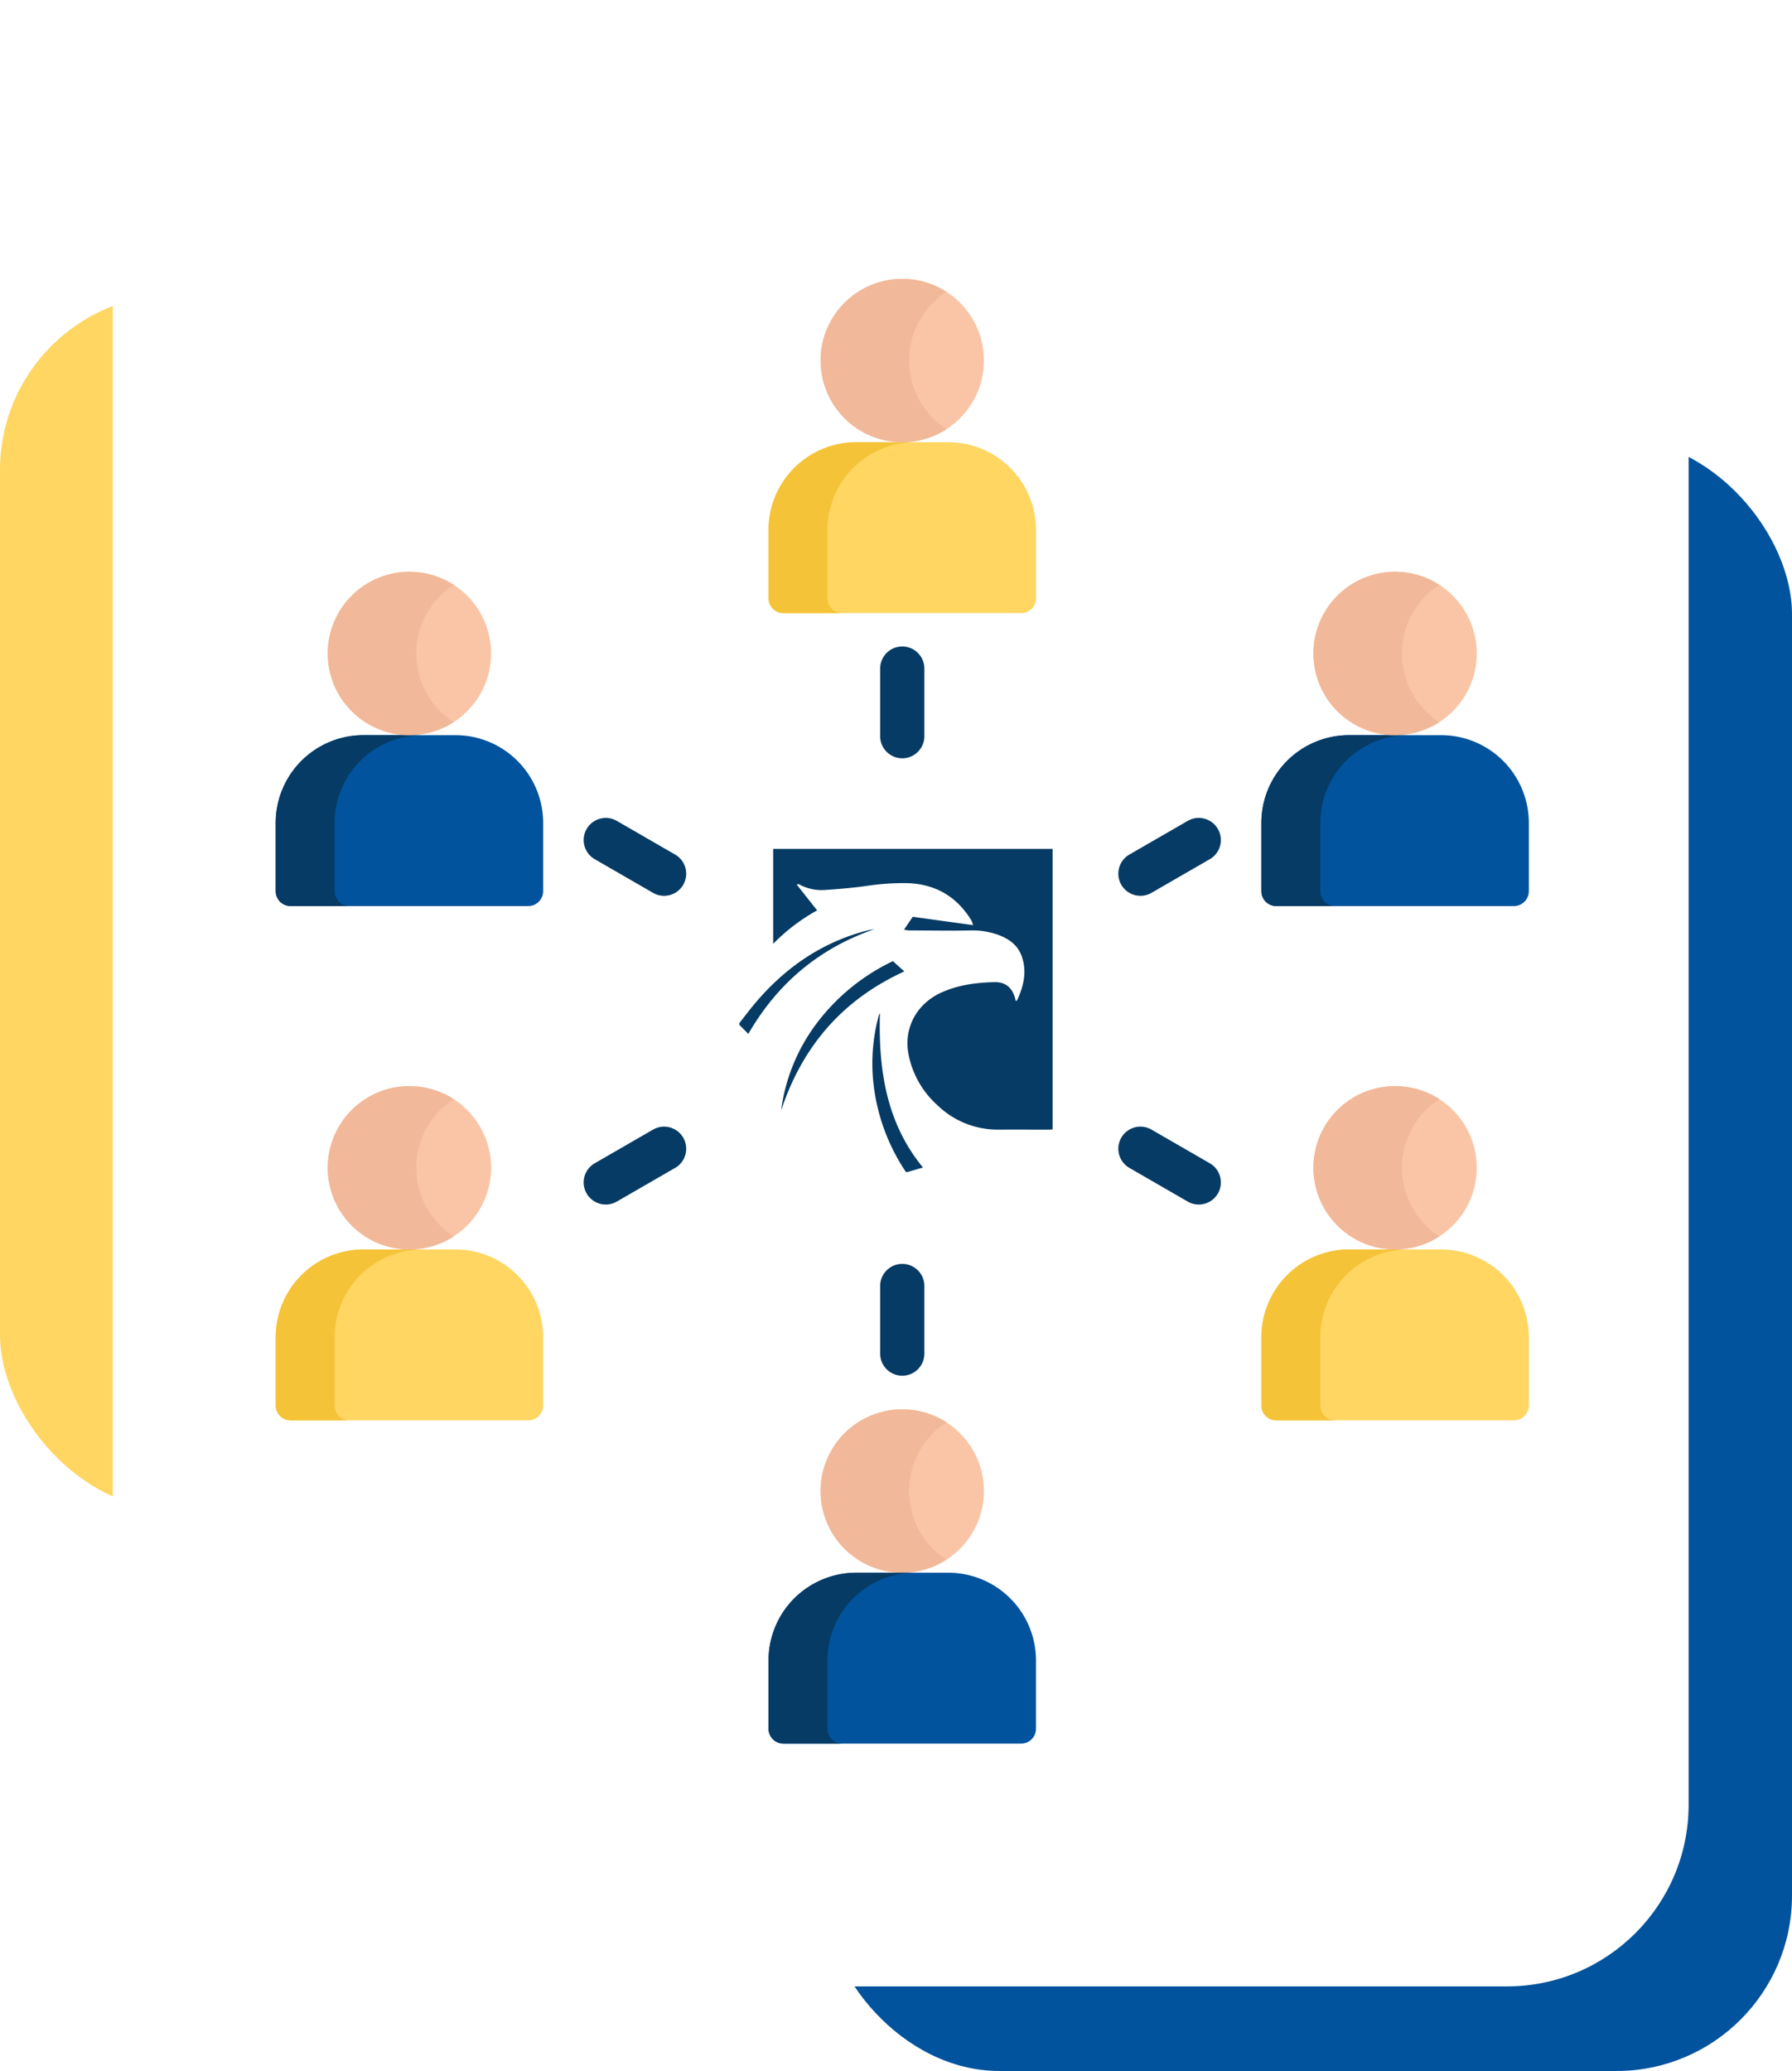 <svg xmlns="http://www.w3.org/2000/svg" xmlns:xlink="http://www.w3.org/1999/xlink" width="572" height="661" viewBox="0 0 572 661"><defs><filter id="a" x="21" y="0" width="533" height="649" filterUnits="userSpaceOnUse"><feOffset dy="2" input="SourceAlpha"/><feGaussianBlur stdDeviation="5" result="b"/><feFlood flood-opacity="0.149"/><feComposite operator="in" in2="b"/><feComposite in="SourceGraphic"/></filter></defs><g transform="translate(-1016 -81)"><g transform="translate(1015.57 175.252)"><rect width="309" height="521" rx="56" transform="translate(263.43 45.748)" fill="#01539d"/><rect width="363" height="388" rx="56" transform="translate(0.43 -0.252)" fill="#ffd662"/></g><g transform="matrix(1, 0, 0, 1, 1016, 81)" filter="url(#a)"><rect width="503" height="619" rx="58" transform="translate(36 13)" fill="#fff"/></g><g transform="translate(1067.033 170)"><path d="M255.329,164.2a7.056,7.056,0,0,1-7.056-7.056V135.65a7.056,7.056,0,1,1,14.111,0v21.495A7.056,7.056,0,0,1,255.329,164.2Z" transform="translate(-18.361 -11.174)" fill="#063b65"/><path d="M255.329,380.016a7.056,7.056,0,0,1-7.056-7.056V351.466a7.056,7.056,0,1,1,14.111,0V372.96A7.056,7.056,0,0,1,255.329,380.016Z" transform="translate(-18.361 -29.927)" fill="#063b65"/><path d="M166.771,212.346,148.156,201.6a7.055,7.055,0,1,1,7.056-12.22l18.615,10.747a7.055,7.055,0,1,1-7.056,12.22Z" transform="translate(-9.355 -16.374)" fill="#063b65"/><path d="M353.673,320.254l-18.615-10.747a7.055,7.055,0,1,1,7.056-12.22l18.615,10.747a7.055,7.055,0,1,1-7.056,12.22Z" transform="translate(-25.596 -25.75)" fill="#063b65"/><path d="M145.574,317.672a7.055,7.055,0,0,1,2.582-9.638l18.615-10.747a7.055,7.055,0,1,1,7.056,12.22l-18.615,10.747A7.056,7.056,0,0,1,145.574,317.672Z" transform="translate(-9.355 -25.75)" fill="#063b65"/><path d="M332.476,209.764a7.055,7.055,0,0,1,2.582-9.638l18.615-10.747a7.055,7.055,0,1,1,7.056,12.22l-18.615,10.747A7.056,7.056,0,0,1,332.476,209.764Z" transform="translate(-25.596 -16.374)" fill="#063b65"/><circle cx="26.07" cy="26.07" r="26.07" transform="translate(368.209 257.655)" fill="#fac5a6"/><path d="M438.975,339.276H409.466a28.015,28.015,0,0,0-27.933,27.933v21.858a4.758,4.758,0,0,0,4.758,4.758h75.858a4.758,4.758,0,0,0,4.758-4.758V367.209A28.015,28.015,0,0,0,438.975,339.276Z" transform="translate(-29.941 -29.481)" fill="#ffd662"/><path d="M400.348,389.067V367.209a28.015,28.015,0,0,1,27.933-27.933H409.466a28.015,28.015,0,0,0-27.933,27.933v21.858a4.758,4.758,0,0,0,4.758,4.758h18.815A4.758,4.758,0,0,1,400.348,389.067Z" transform="translate(-29.941 -29.481)" fill="#f5c338"/><circle cx="26.07" cy="26.07" r="26.07" transform="translate(53.585 257.655)" fill="#fac5a6"/><path d="M94.409,339.276H64.9a28.015,28.015,0,0,0-27.933,27.933v21.858a4.758,4.758,0,0,0,4.758,4.758h75.858a4.758,4.758,0,0,0,4.758-4.758V367.209A28.015,28.015,0,0,0,94.409,339.276Z" transform="translate(0 -29.481)" fill="#ffd662"/><path d="M55.782,389.067V367.209a28.015,28.015,0,0,1,27.933-27.933H64.9a28.015,28.015,0,0,0-27.933,27.933v21.858a4.758,4.758,0,0,0,4.758,4.758H60.54A4.758,4.758,0,0,1,55.782,389.067Z" transform="translate(0 -29.481)" fill="#f5c338"/><circle cx="26.07" cy="26.07" r="26.07" transform="translate(368.209 93.498)" fill="#fac5a6"/><path d="M438.975,159.5H409.466a28.015,28.015,0,0,0-27.933,27.933v21.858a4.758,4.758,0,0,0,4.758,4.758h75.858a4.758,4.758,0,0,0,4.758-4.758V187.431A28.015,28.015,0,0,0,438.975,159.5Z" transform="translate(-29.941 -13.859)" fill="#01539d"/><path d="M400.348,209.289V187.431A28.015,28.015,0,0,1,428.28,159.5H409.466a28.015,28.015,0,0,0-27.933,27.933v21.858a4.758,4.758,0,0,0,4.758,4.758h18.815A4.759,4.759,0,0,1,400.348,209.289Z" transform="translate(-29.941 -13.859)" fill="#063b65"/><circle cx="26.07" cy="26.07" r="26.07" transform="translate(53.585 93.498)" fill="#fac5a6"/><path d="M94.409,159.5H64.9a28.015,28.015,0,0,0-27.933,27.933v21.858a4.758,4.758,0,0,0,4.758,4.758h75.858a4.758,4.758,0,0,0,4.758-4.758V187.431A28.015,28.015,0,0,0,94.409,159.5Z" transform="translate(0 -13.859)" fill="#01539d"/><path d="M55.782,209.289V187.431A28.015,28.015,0,0,1,83.714,159.5H64.9a28.015,28.015,0,0,0-27.933,27.933v21.858a4.758,4.758,0,0,0,4.758,4.758H60.54A4.759,4.759,0,0,1,55.782,209.289Z" transform="translate(0 -13.859)" fill="#063b65"/><circle cx="26.07" cy="26.07" r="26.07" transform="translate(210.897 0)" fill="#fac5a6"/><path d="M266.692,57.1H237.183A28.015,28.015,0,0,0,209.25,85.036v21.858a4.758,4.758,0,0,0,4.758,4.758h75.858a4.758,4.758,0,0,0,4.758-4.758V85.036A28.015,28.015,0,0,0,266.692,57.1Z" transform="translate(-14.97 -4.962)" fill="#ffd662"/><path d="M228.065,106.894V85.036A28.015,28.015,0,0,1,256,57.1H237.183A28.015,28.015,0,0,0,209.25,85.036v21.858a4.758,4.758,0,0,0,4.758,4.758h18.815A4.759,4.759,0,0,1,228.065,106.894Z" transform="translate(-14.97 -4.962)" fill="#f5c338"/><circle cx="26.07" cy="26.07" r="26.07" transform="translate(210.897 360.82)" fill="#fac5a6"/><path d="M428,308.244a26.041,26.041,0,0,1,11.937-21.9,26.07,26.07,0,1,0,0,43.8A26.042,26.042,0,0,1,428,308.244Z" transform="translate(-31.522 -24.519)" fill="#f1b999"/><path d="M83.432,308.244a26.041,26.041,0,0,1,11.937-21.9,26.07,26.07,0,1,0,0,43.8A26.042,26.042,0,0,1,83.432,308.244Z" transform="translate(-1.581 -24.519)" fill="#f1b999"/><path d="M428,128.465a26.041,26.041,0,0,1,11.937-21.9,26.071,26.071,0,1,0,0,43.8A26.044,26.044,0,0,1,428,128.465Z" transform="translate(-31.522 -8.897)" fill="#f1b999"/><path d="M83.432,128.465a26.041,26.041,0,0,1,11.937-21.9,26.071,26.071,0,1,0,0,43.8A26.044,26.044,0,0,1,83.432,128.465Z" transform="translate(-1.581 -8.897)" fill="#f1b999"/><path d="M255.715,26.07a26.041,26.041,0,0,1,11.937-21.9,26.069,26.069,0,1,0-14.133,47.973,25.939,25.939,0,0,0,14.133-4.168A26.043,26.043,0,0,1,255.715,26.07Z" transform="translate(-16.552 0)" fill="#f1b999"/><path d="M255.715,421.227a26.041,26.041,0,0,1,11.937-21.9,26.07,26.07,0,1,0,0,43.8A26.041,26.041,0,0,1,255.715,421.227Z" transform="translate(-16.552 -34.337)" fill="#f1b999"/><path d="M266.692,452.259H237.183a28.015,28.015,0,0,0-27.933,27.933V502.05a4.758,4.758,0,0,0,4.758,4.758h75.858a4.758,4.758,0,0,0,4.758-4.758V480.192A28.016,28.016,0,0,0,266.692,452.259Z" transform="translate(-14.97 -39.298)" fill="#01539d"/><path d="M228.065,502.05V480.192A28.015,28.015,0,0,1,256,452.259H237.183a28.015,28.015,0,0,0-27.933,27.933V502.05a4.758,4.758,0,0,0,4.758,4.758h18.815A4.758,4.758,0,0,1,228.065,502.05Z" transform="translate(-14.97 -39.298)" fill="#063b65"/><g transform="translate(102.247 166.882)"><path d="M149.989,95.17a4.582,4.582,0,0,0-.347.655,58.6,58.6,0,0,0-1.309,24.769,63.036,63.036,0,0,0,9.95,25.254h.564l4.883-1.42C151.94,130.052,149.518,113.118,149.989,95.17Z" transform="translate(-22.404 -27.672)" fill="#053b64"/><path d="M125.85,54.18a29.066,29.066,0,0,0-3.142.655C108.753,58.644,97.435,66.5,88.14,77.372c-1.9,2.218-3.626,4.516-5.42,6.8v.563l2.867,2.893C94.915,71.435,108.268,60.274,125.85,54.18Z" transform="translate(0 -13.513)" fill="#053b64"/><path d="M99.21,15.06v30.3a60.554,60.554,0,0,1,14.028-10.676l-6.5-8.221c.327-.1.412-.164.485-.151a1.428,1.428,0,0,1,.4.131,14.826,14.826,0,0,0,7.986,1.735c4.379-.294,8.758-.655,13.093-1.257a80.611,80.611,0,0,1,13.093-.936q13.551.321,20.645,11.835a9.537,9.537,0,0,1,.6,1.578l-19.28-2.664-2.8,4.13a16.443,16.443,0,0,0,1.741.223c6.415,0,12.83.137,19.238,0a24.442,24.442,0,0,1,8.385,1.165c3.639,1.191,6.768,3.162,8.156,6.9,1.813,4.9.727,9.635-1.394,14.211-.046.092-.229.124-.465.242-.962-4.968-4.032-6.068-6.708-6.015-5.76.118-11.429.851-16.8,3.22-8.058,3.548-12.358,11.4-10.683,19.906a29.259,29.259,0,0,0,9.1,16.05,27.679,27.679,0,0,0,19.637,7.9c5.237-.039,10.473,0,15.743,0,.5,0,.988-.046,1.505-.072V15.06Z" transform="translate(-5.696)" fill="#053b64"/><path d="M138.764,69.8a65.852,65.852,0,0,0-23.912,19.289,58.853,58.853,0,0,0-11.782,28.4c6.722-20.33,19.467-35.346,39.341-44.411Z" transform="translate(-7.029 -18.909)" fill="#053b64"/></g></g></g></svg>